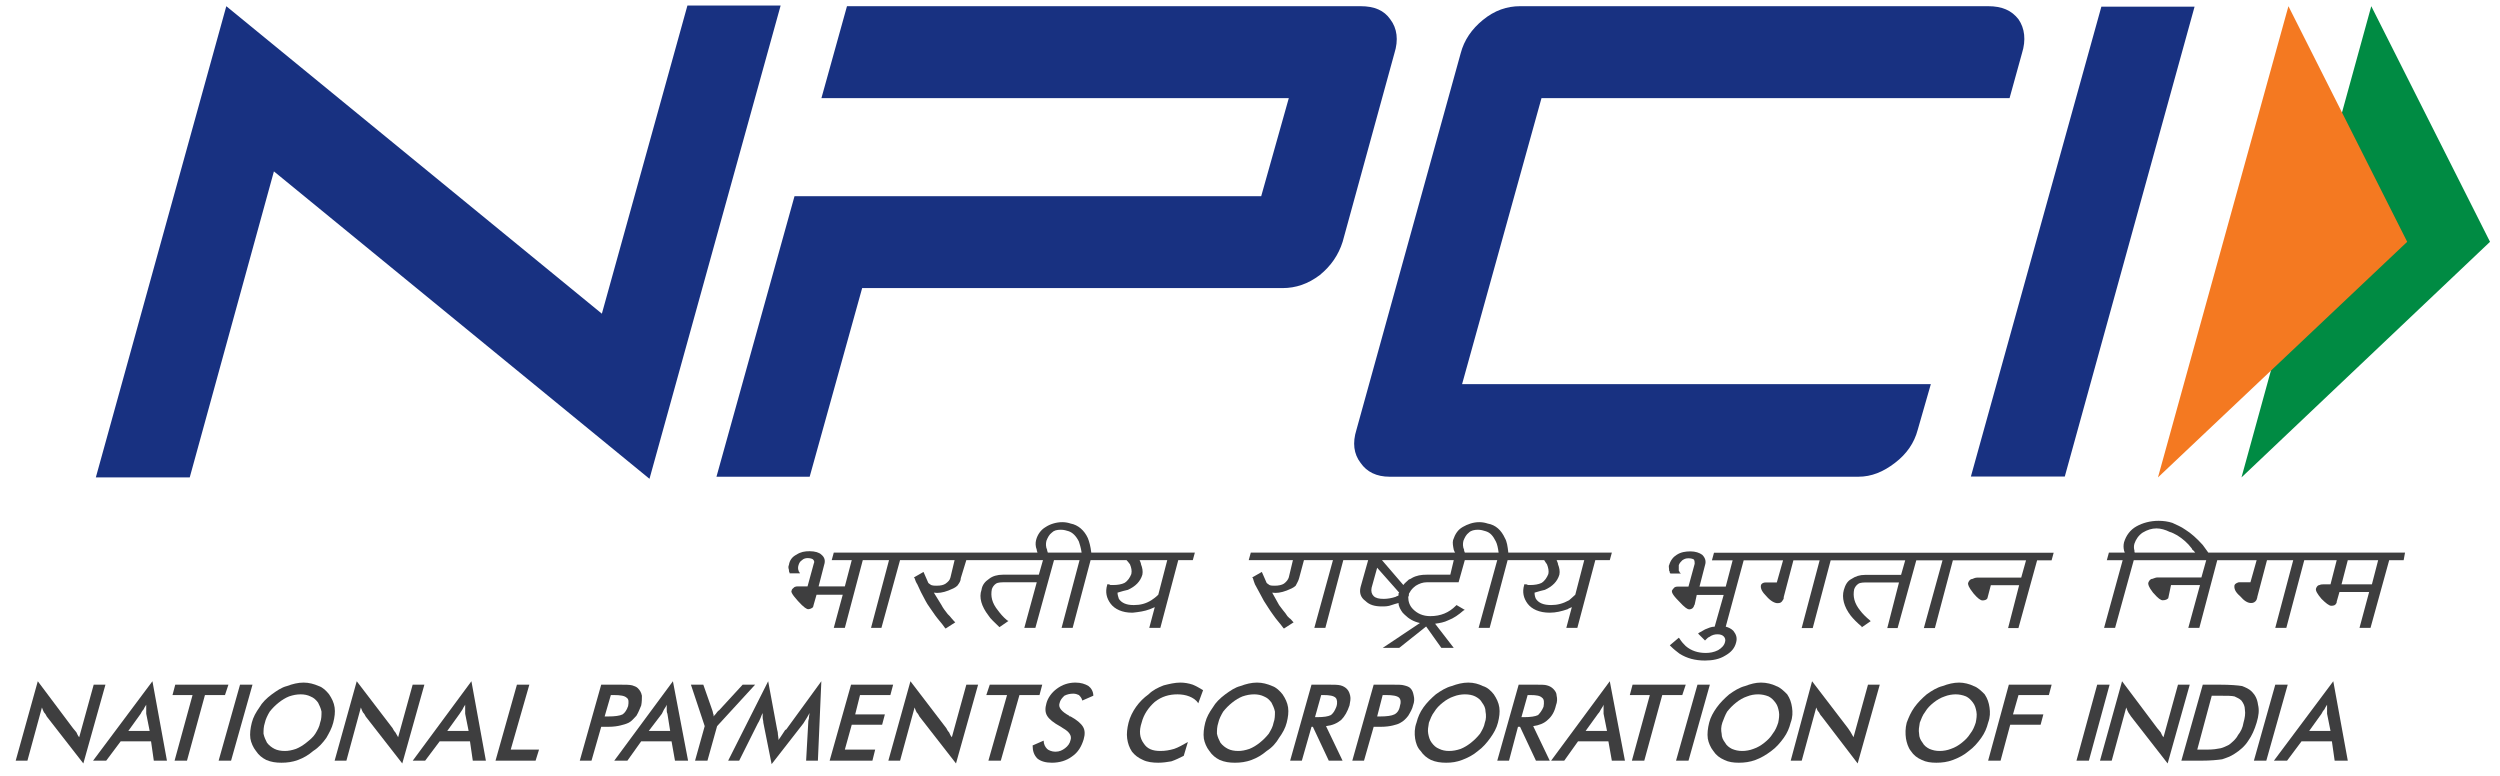 <svg width="145" height="45" viewBox="0 0 145 45" fill="none" xmlns="http://www.w3.org/2000/svg">
<path d="M111.229 24.924C111.029 25.686 110.59 26.328 109.907 26.848C109.228 27.37 108.545 27.65 107.786 27.65H80.597C79.838 27.65 79.275 27.37 78.915 26.848C78.516 26.328 78.436 25.686 78.675 24.924L84.721 3.086C84.921 2.324 85.363 1.684 86.003 1.162C86.683 0.602 87.405 0.359 88.165 0.359H115.313C116.115 0.359 116.675 0.602 117.075 1.122C117.435 1.644 117.515 2.324 117.275 3.086L116.555 5.69H89.407L84.801 22.279H111.989L111.229 24.924Z" fill="#183181"/>
<path d="M119.758 27.637H114.312L121.879 0.387H127.285L119.758 27.637Z" fill="#183181"/>
<path d="M45.277 0.32H39.871L34.908 18.194L13.126 0.36L5.558 27.691H11.004L15.887 9.94L37.67 27.771L45.277 0.32Z" fill="#183181"/>
<path d="M80.637 1.122C80.277 0.602 79.715 0.359 78.915 0.359H49.125L47.643 5.69H74.751L73.149 11.381H46.081L41.555 27.65H46.961L50.005 16.709H74.391C75.151 16.709 75.871 16.469 76.553 15.949C77.193 15.427 77.633 14.787 77.873 14.025L80.877 3.086C81.117 2.324 81.037 1.644 80.637 1.122Z" fill="#183181"/>
<path d="M137.534 0.359L144.421 14.025L130.006 27.69L137.534 0.359Z" fill="#008B43"/>
<path d="M132.729 0.359L139.617 14.025L125.162 27.69L132.729 0.359Z" fill="#F47921"/>
<path d="M124.277 30.889C124.557 30.727 124.797 30.647 125.08 30.647C125.32 30.647 125.599 30.727 125.839 30.849C125.999 30.889 126.119 30.969 126.279 31.049C126.599 31.249 126.881 31.489 127.121 31.809L127.161 31.889C127.241 31.931 127.281 32.011 127.321 32.051H123.838C123.798 32.051 123.798 32.011 123.798 31.971V31.931C123.758 31.809 123.758 31.649 123.798 31.529C123.878 31.289 124.037 31.049 124.277 30.889ZM137.933 32.491L137.57 33.893H135.808L136.171 32.491H137.933ZM128.081 32.051C128.001 31.931 127.881 31.769 127.761 31.609C127.401 31.209 127.081 30.929 126.759 30.727C126.479 30.527 126.239 30.447 125.999 30.327C125.759 30.247 125.479 30.207 125.2 30.207C124.717 30.207 124.277 30.327 123.918 30.527C123.558 30.727 123.318 31.049 123.195 31.449C123.155 31.609 123.155 31.769 123.195 31.931C123.195 31.971 123.235 32.011 123.235 32.051H122.316L122.196 32.491H123.115L122.036 36.417H122.675L123.758 32.491H127.961L127.681 33.493H125.12C125.037 33.493 124.957 33.533 124.837 33.573C124.717 33.573 124.637 33.693 124.597 33.813C124.597 33.893 124.597 34.013 124.877 34.376L124.917 34.416C125.16 34.696 125.32 34.816 125.439 34.816C125.639 34.816 125.719 34.736 125.759 34.696L125.919 33.933H127.601L126.921 36.417H127.561L128.601 32.491H130.885L130.525 33.773H129.963C129.923 33.773 129.883 33.773 129.843 33.773C129.723 33.813 129.643 33.853 129.603 33.933C129.563 34.133 129.643 34.336 129.923 34.575C130.163 34.855 130.363 34.975 130.565 34.975C130.685 34.975 130.805 34.935 130.885 34.776C130.885 34.736 130.925 34.696 130.925 34.615L131.485 32.491H133.007L131.965 36.417H132.607L133.647 32.491H135.529L135.169 33.893H134.729C134.689 33.893 134.609 33.893 134.529 33.933C134.449 33.933 134.369 34.013 134.329 34.133C134.289 34.253 134.409 34.456 134.649 34.736C134.889 34.975 135.089 35.135 135.209 35.135C135.369 35.135 135.449 35.095 135.489 35.015C135.529 34.975 135.529 34.935 135.529 34.895L135.688 34.336H137.41L136.851 36.417H137.49L138.573 32.491H139.412L139.492 32.051H128.081Z" fill="#3E3E3F"/>
<path d="M99.291 32.5H100.493L100.093 34.022H98.571L98.891 32.78C98.971 32.54 98.891 32.34 98.731 32.18C98.571 32.06 98.331 31.98 98.051 31.98C97.769 31.98 97.489 32.02 97.249 32.18C97.049 32.3 96.889 32.5 96.809 32.78C96.769 32.82 96.809 32.94 96.809 33.06V33.103C96.849 33.143 96.849 33.183 96.849 33.222L96.889 33.263H97.489L97.409 33.183C97.409 33.143 97.409 33.143 97.369 33.103C97.369 32.98 97.369 32.9 97.369 32.78C97.409 32.66 97.489 32.58 97.569 32.5C97.689 32.42 97.769 32.38 97.931 32.38C98.091 32.38 98.211 32.42 98.251 32.46C98.291 32.54 98.291 32.62 98.291 32.7L97.931 34.022H97.329C97.289 34.022 97.209 34.022 97.129 34.062C97.049 34.142 97.009 34.182 96.969 34.262C96.969 34.345 96.969 34.465 97.369 34.864C97.729 35.264 97.891 35.344 97.971 35.344C98.051 35.344 98.171 35.304 98.211 35.224C98.251 35.184 98.251 35.104 98.291 35.064L98.411 34.505H99.973L99.451 36.346C99.251 36.346 99.091 36.426 98.891 36.506C98.811 36.546 98.691 36.629 98.531 36.709L98.491 36.749L98.891 37.149L98.931 37.109C99.011 37.029 99.091 36.949 99.131 36.949C99.291 36.829 99.451 36.789 99.611 36.789C99.773 36.789 99.893 36.829 99.973 36.909C100.053 36.989 100.093 37.109 100.053 37.229C100.013 37.429 99.853 37.589 99.651 37.709C99.411 37.831 99.171 37.871 98.931 37.871C98.491 37.871 98.091 37.748 97.769 37.469C97.649 37.349 97.529 37.229 97.409 37.029L97.369 36.989L96.849 37.429L96.889 37.469C97.089 37.669 97.249 37.791 97.409 37.911C97.849 38.191 98.331 38.311 98.891 38.311C99.331 38.311 99.733 38.231 100.053 38.031C100.413 37.831 100.613 37.589 100.693 37.269C100.773 36.989 100.693 36.789 100.533 36.586C100.413 36.466 100.253 36.386 100.093 36.346L101.133 32.5H103.417L103.055 33.782H102.495H102.455C102.415 33.782 102.415 33.782 102.415 33.782C102.295 33.782 102.175 33.822 102.135 33.942C102.095 34.142 102.215 34.345 102.455 34.585C102.695 34.864 102.935 34.984 103.095 34.984C103.255 34.984 103.337 34.944 103.417 34.785C103.457 34.745 103.457 34.705 103.457 34.625L104.017 32.5H105.539L104.497 36.426H105.139L106.179 32.5H110.502L110.262 33.343H108.18C107.861 33.343 107.621 33.422 107.381 33.582C107.141 33.702 107.021 33.942 106.941 34.222C106.818 34.665 106.941 35.184 107.341 35.707C107.501 35.907 107.701 36.107 107.98 36.346V36.386L108.5 36.027L108.46 35.987C108.22 35.787 108.02 35.587 107.9 35.424C107.541 34.984 107.461 34.585 107.541 34.182C107.581 34.062 107.661 33.942 107.781 33.862C107.9 33.782 108.1 33.782 108.34 33.782H110.142L109.462 36.426H110.062L111.144 32.5H112.666L111.584 36.426H112.224L113.266 32.5H117.51L117.23 33.502H114.668C114.588 33.502 114.468 33.542 114.388 33.582C114.268 33.582 114.188 33.702 114.146 33.822C114.146 33.902 114.146 34.022 114.468 34.425C114.708 34.705 114.868 34.825 114.988 34.825C115.108 34.825 115.228 34.785 115.268 34.705L115.468 33.942H117.11L116.47 36.426H117.07L118.152 32.5H118.992L119.112 32.06H99.411L99.291 32.5Z" fill="#3E3E3F"/>
<path d="M84.318 32.489L84.118 33.332H82.756C82.436 33.332 82.157 33.372 81.877 33.532C81.837 33.572 81.797 33.572 81.717 33.611C81.597 33.731 81.474 33.812 81.394 33.931L80.155 32.489H84.318ZM81.154 34.374L81.115 34.414C81.115 34.454 81.115 34.494 81.115 34.534C81.075 34.574 80.995 34.574 80.954 34.614C80.715 34.694 80.475 34.734 80.275 34.734H80.235C79.995 34.734 79.795 34.694 79.672 34.574C79.552 34.454 79.513 34.294 79.552 34.091L79.875 32.929L81.154 34.374ZM85.198 30.887C85.32 30.767 85.52 30.725 85.72 30.725C85.88 30.725 86.04 30.767 86.16 30.808C86.44 30.887 86.6 31.087 86.76 31.407C86.84 31.567 86.88 31.767 86.92 32.05H84.958C84.958 32.01 84.918 31.97 84.918 31.93V31.887C84.838 31.727 84.838 31.527 84.878 31.367C84.958 31.167 85.038 31.007 85.198 30.887ZM90.364 32.729C90.364 32.649 90.324 32.609 90.284 32.489H91.886L91.366 34.494C91.206 34.654 91.086 34.734 91.006 34.814C90.644 35.014 90.324 35.093 89.964 35.093C89.524 35.093 89.244 34.974 89.084 34.734C89.044 34.654 89.004 34.534 89.004 34.374C89.244 34.294 89.444 34.251 89.604 34.211C90.044 34.011 90.324 33.731 90.444 33.332C90.484 33.132 90.444 32.929 90.364 32.729ZM87.282 31.207C87.082 30.767 86.76 30.445 86.28 30.365C86.16 30.325 86 30.285 85.8 30.285C85.441 30.285 85.118 30.405 84.838 30.565C84.558 30.725 84.398 30.967 84.278 31.327C84.238 31.487 84.278 31.687 84.318 31.887C84.358 31.97 84.358 32.01 84.398 32.05H72.547L72.425 32.489H74.989L74.749 33.492C74.709 33.611 74.629 33.731 74.469 33.851C74.347 33.931 74.147 33.971 73.947 33.971C73.827 33.971 73.707 33.971 73.627 33.931C73.507 33.851 73.467 33.812 73.467 33.812L73.187 33.172L72.627 33.492L72.667 33.532C72.707 33.651 72.747 33.811 72.787 33.891C72.947 34.171 73.107 34.494 73.307 34.854C73.467 35.093 73.627 35.373 73.867 35.696C74.027 35.936 74.227 36.136 74.429 36.416L74.469 36.456L75.029 36.096L74.989 36.056C74.909 35.976 74.869 35.896 74.789 35.856C74.749 35.816 74.709 35.776 74.669 35.736C74.589 35.616 74.509 35.496 74.429 35.413C74.347 35.293 74.267 35.214 74.187 35.093L73.787 34.374C74.027 34.414 74.307 34.374 74.629 34.251C74.829 34.171 75.029 34.091 75.149 33.971C75.229 33.811 75.309 33.691 75.349 33.532L75.629 32.489H77.311L76.231 36.416H76.871L77.911 32.489H79.353L78.913 34.051C78.833 34.374 78.913 34.654 79.193 34.854C79.433 35.093 79.752 35.173 80.155 35.173C80.315 35.173 80.515 35.173 80.715 35.093C80.835 35.053 80.954 35.014 81.115 34.974C81.115 35.173 81.234 35.373 81.354 35.536C81.394 35.576 81.434 35.616 81.474 35.656C81.717 35.896 81.997 36.056 82.356 36.136L80.195 37.578H81.154L82.716 36.336L83.599 37.578H84.318L83.236 36.176C83.519 36.136 83.759 36.096 83.999 35.976C84.318 35.856 84.598 35.656 84.878 35.413L84.958 35.373L84.478 35.093L84.438 35.133C84.038 35.536 83.559 35.736 82.956 35.736C82.516 35.736 82.197 35.576 81.957 35.333C81.757 35.133 81.677 34.894 81.677 34.614C81.717 34.574 81.717 34.534 81.717 34.454C81.717 34.414 81.757 34.374 81.757 34.374C81.837 34.211 81.957 34.091 82.117 33.971C82.317 33.851 82.516 33.772 82.756 33.772H84.598L84.958 32.489H86.84L85.76 36.416H86.4L87.442 32.489H89.564C89.644 32.609 89.684 32.689 89.724 32.729C89.804 32.929 89.844 33.132 89.804 33.292C89.724 33.492 89.604 33.691 89.404 33.812C89.244 33.891 89.004 33.931 88.762 33.931C88.722 33.931 88.682 33.931 88.642 33.931C88.602 33.931 88.562 33.891 88.522 33.891C88.522 33.891 88.482 33.891 88.442 33.891H88.402V33.931C88.282 34.334 88.362 34.694 88.602 35.014C88.844 35.333 89.284 35.536 89.884 35.536C90.244 35.536 90.564 35.456 90.926 35.333C90.966 35.293 91.086 35.254 91.166 35.214L90.846 36.416H91.486L92.528 32.489H93.368L93.488 32.05H87.482C87.442 31.687 87.402 31.407 87.282 31.207Z" fill="#3E3E3F"/>
<path d="M61.012 30.887C61.132 30.767 61.292 30.725 61.532 30.725C61.694 30.725 61.854 30.767 61.974 30.808C62.214 30.887 62.414 31.087 62.574 31.407C62.614 31.527 62.694 31.767 62.734 32.05H60.772C60.772 32.01 60.732 31.97 60.732 31.887C60.652 31.727 60.652 31.527 60.692 31.367C60.772 31.167 60.852 31.007 61.012 30.887ZM66.178 32.729C66.178 32.649 66.138 32.609 66.098 32.489H67.7L67.18 34.494C67.017 34.654 66.897 34.734 66.777 34.814C66.457 35.014 66.138 35.093 65.778 35.093H65.738C65.338 35.093 65.055 34.974 64.895 34.734C64.856 34.614 64.816 34.494 64.816 34.374C65.055 34.294 65.255 34.251 65.418 34.211C65.858 34.011 66.138 33.731 66.258 33.332C66.297 33.132 66.258 32.929 66.178 32.729ZM63.094 31.207C62.894 30.767 62.534 30.445 62.094 30.365C61.974 30.325 61.814 30.285 61.612 30.285C61.252 30.285 60.892 30.405 60.652 30.565C60.372 30.725 60.172 31.007 60.092 31.327C60.052 31.487 60.052 31.687 60.132 31.887C60.132 31.97 60.172 32.01 60.172 32.05H48.359L48.239 32.489H49.401L49.001 34.011H47.479L47.799 32.769C47.879 32.529 47.839 32.33 47.639 32.169C47.519 32.05 47.279 31.97 46.957 31.97C46.677 31.97 46.437 32.01 46.197 32.169C45.957 32.289 45.797 32.489 45.757 32.769C45.717 32.849 45.717 32.929 45.757 33.049C45.757 33.092 45.757 33.172 45.797 33.212V33.252H46.397L46.357 33.172C46.317 33.132 46.317 33.132 46.317 33.092C46.277 33.009 46.277 32.889 46.317 32.769C46.357 32.649 46.397 32.569 46.517 32.489C46.597 32.409 46.717 32.369 46.837 32.369C46.997 32.369 47.117 32.409 47.157 32.449C47.239 32.529 47.239 32.609 47.199 32.689L46.837 34.011H46.277C46.197 34.011 46.157 34.011 46.077 34.051C45.997 34.131 45.917 34.171 45.917 34.251C45.877 34.294 45.877 34.414 46.277 34.854C46.637 35.254 46.797 35.333 46.877 35.333C46.957 35.333 47.077 35.293 47.157 35.214C47.157 35.173 47.199 35.093 47.199 35.053L47.359 34.494H48.879L48.359 36.416H49.001L50.041 32.489H51.563L50.52 36.416H51.123L52.202 32.489H55.366L55.126 33.492C55.086 33.651 55.006 33.731 54.846 33.851C54.727 33.931 54.566 33.971 54.324 33.971C54.204 33.971 54.124 33.971 54.004 33.931C53.884 33.851 53.844 33.812 53.844 33.812L53.564 33.172L53.005 33.492L53.045 33.532C53.084 33.651 53.124 33.772 53.205 33.891C53.325 34.171 53.484 34.494 53.684 34.854C53.804 35.093 54.004 35.333 54.244 35.696C54.447 35.976 54.647 36.176 54.806 36.416L54.846 36.456L55.406 36.096L55.326 36.016C55.206 35.896 55.126 35.776 55.086 35.736L54.966 35.616C54.806 35.413 54.687 35.254 54.606 35.093L54.164 34.374C54.404 34.414 54.687 34.374 55.006 34.251C55.206 34.171 55.406 34.091 55.526 33.971C55.646 33.811 55.726 33.691 55.726 33.532L56.046 32.489H60.492L60.252 33.332H58.17C57.848 33.332 57.568 33.412 57.368 33.572C57.128 33.731 56.968 33.931 56.928 34.211C56.768 34.654 56.928 35.173 57.328 35.696C57.448 35.896 57.688 36.096 57.928 36.336L57.968 36.376L58.49 36.016L58.41 35.976C58.17 35.776 58.008 35.576 57.888 35.413C57.528 34.974 57.448 34.574 57.528 34.171C57.568 34.051 57.648 33.931 57.768 33.851C57.888 33.772 58.09 33.772 58.33 33.772H60.132L59.41 36.416H60.052L61.132 32.489H62.614L61.572 36.416H62.214L63.254 32.489H65.338C65.458 32.609 65.498 32.689 65.538 32.729C65.618 32.929 65.658 33.092 65.618 33.292C65.538 33.492 65.418 33.691 65.215 33.812C65.055 33.891 64.816 33.931 64.576 33.931C64.536 33.931 64.496 33.931 64.416 33.931C64.416 33.931 64.376 33.931 64.336 33.891C64.336 33.891 64.296 33.891 64.256 33.891H64.216V33.931C64.096 34.334 64.176 34.694 64.416 35.014C64.656 35.333 65.095 35.536 65.658 35.536H65.698C66.058 35.496 66.377 35.456 66.697 35.333C66.777 35.293 66.897 35.254 66.977 35.214L66.657 36.416H67.3L68.339 32.489H69.182L69.302 32.05H63.294C63.254 31.687 63.174 31.407 63.094 31.207Z" fill="#3E3E3F"/>
<path d="M0.91 44.12L2.192 39.512L4.234 42.236C4.314 42.316 4.354 42.396 4.434 42.478C4.474 42.558 4.514 42.678 4.594 42.758L5.434 39.712H6.116L4.834 44.28L2.712 41.556C2.672 41.476 2.632 41.396 2.552 41.316C2.512 41.234 2.472 41.154 2.432 41.034L1.59 44.12H0.91Z" fill="#3E3E3F"/>
<path d="M7.441 42.396H8.681L8.481 41.396C8.481 41.316 8.481 41.234 8.481 41.154C8.481 41.074 8.481 40.994 8.481 40.874C8.401 40.994 8.361 41.074 8.321 41.154C8.241 41.234 8.201 41.316 8.161 41.396L7.441 42.396ZM8.921 44.12L8.761 42.998H6.999L6.159 44.12H5.397L8.841 39.512L9.683 44.12H8.921Z" fill="#3E3E3F"/>
<path d="M11.887 40.313L10.845 44.119H10.125L11.168 40.313H10.005L10.165 39.711H13.249L13.049 40.313H11.887Z" fill="#3E3E3F"/>
<path d="M12.68 44.119L13.922 39.711H14.645L13.402 44.119H12.68Z" fill="#3E3E3F"/>
<path d="M18.568 41.914C18.648 41.714 18.648 41.474 18.648 41.274C18.608 41.072 18.528 40.912 18.448 40.752C18.328 40.592 18.206 40.472 18.006 40.392C17.846 40.312 17.646 40.272 17.446 40.272C17.206 40.272 17.006 40.312 16.766 40.392C16.566 40.472 16.364 40.592 16.164 40.752C15.964 40.912 15.804 41.072 15.644 41.274C15.524 41.474 15.404 41.714 15.364 41.914C15.284 42.154 15.284 42.354 15.284 42.556C15.324 42.756 15.404 42.916 15.484 43.076C15.604 43.236 15.764 43.356 15.924 43.436C16.084 43.516 16.284 43.556 16.526 43.556C16.726 43.556 16.926 43.516 17.166 43.436C17.366 43.356 17.566 43.236 17.766 43.076C17.966 42.916 18.166 42.756 18.288 42.556C18.408 42.354 18.528 42.154 18.568 41.914ZM19.328 41.914C19.248 42.234 19.088 42.516 18.928 42.796C18.728 43.076 18.488 43.356 18.166 43.556C17.886 43.798 17.606 43.958 17.286 44.078C16.966 44.198 16.646 44.238 16.324 44.238C16.004 44.238 15.724 44.198 15.444 44.078C15.204 43.958 15.004 43.798 14.845 43.556C14.685 43.356 14.562 43.076 14.522 42.836C14.482 42.556 14.522 42.234 14.605 41.914C14.685 41.594 14.845 41.314 15.044 41.032C15.204 40.752 15.444 40.512 15.764 40.272C16.044 40.07 16.324 39.87 16.646 39.79C16.966 39.67 17.286 39.59 17.606 39.59C17.926 39.59 18.206 39.67 18.488 39.79C18.728 39.87 18.928 40.07 19.088 40.272C19.248 40.512 19.368 40.752 19.408 41.032C19.448 41.314 19.408 41.594 19.328 41.914Z" fill="#3E3E3F"/>
<path d="M19.408 44.12L20.691 39.512L22.772 42.236C22.812 42.316 22.852 42.396 22.932 42.478C22.972 42.558 23.052 42.678 23.092 42.758L23.934 39.712H24.614L23.332 44.28L21.21 41.556C21.17 41.476 21.13 41.396 21.05 41.316C21.01 41.234 20.97 41.154 20.93 41.034L20.091 44.12H19.408Z" fill="#3E3E3F"/>
<path d="M25.94 42.396H27.18L26.98 41.396C26.98 41.316 26.98 41.234 26.98 41.154C26.98 41.074 26.98 40.994 26.98 40.874C26.9 40.994 26.86 41.074 26.82 41.154C26.78 41.234 26.7 41.316 26.66 41.396L25.94 42.396ZM27.422 44.12L27.259 42.998H25.5L24.658 44.12H23.938L27.342 39.512L28.182 44.12H27.422Z" fill="#3E3E3F"/>
<path d="M28.74 44.119L29.982 39.711H30.702L29.622 43.477H31.264L31.064 44.119H28.74Z" fill="#3E3E3F"/>
<path d="M35.069 41.555H35.269C35.669 41.555 35.949 41.515 36.109 41.435C36.229 41.355 36.352 41.193 36.431 40.953C36.471 40.713 36.471 40.553 36.352 40.473C36.229 40.353 35.989 40.313 35.589 40.313H35.429L35.069 41.555ZM34.87 42.155L34.307 44.119H33.627L34.87 39.711H35.949C36.269 39.711 36.511 39.711 36.671 39.751C36.791 39.791 36.911 39.831 36.991 39.911C37.111 40.031 37.191 40.153 37.231 40.353C37.231 40.513 37.231 40.713 37.191 40.913C37.111 41.113 37.031 41.315 36.911 41.515C36.751 41.675 36.631 41.835 36.471 41.915C36.309 41.995 36.149 42.035 35.989 42.075C35.829 42.115 35.589 42.155 35.269 42.155H35.149H34.87Z" fill="#3E3E3F"/>
<path d="M37.627 42.396H38.87L38.71 41.396C38.67 41.316 38.67 41.234 38.67 41.154C38.67 41.074 38.67 40.994 38.67 40.874C38.63 40.994 38.55 41.074 38.51 41.154C38.47 41.234 38.43 41.316 38.39 41.396L37.627 42.396ZM39.149 44.12L38.95 42.998H37.188L36.388 44.12H35.626L39.029 39.512L39.909 44.12H39.149Z" fill="#3E3E3F"/>
<path d="M40.313 44.119L40.873 42.115L40.073 39.711H40.792L41.312 41.193C41.312 41.233 41.352 41.275 41.352 41.355C41.392 41.435 41.392 41.475 41.392 41.555C41.432 41.475 41.512 41.435 41.552 41.355C41.592 41.315 41.632 41.233 41.712 41.193L43.074 39.711H43.797L41.592 42.115L41.032 44.119H40.313Z" fill="#3E3E3F"/>
<path d="M46.876 41.956C46.876 41.916 46.876 41.796 46.916 41.676C46.916 41.516 46.955 41.436 46.955 41.356C46.916 41.436 46.836 41.556 46.795 41.636C46.715 41.756 46.675 41.836 46.596 41.956L44.754 44.32L44.274 41.916C44.274 41.796 44.234 41.716 44.234 41.596C44.234 41.516 44.234 41.436 44.234 41.356C44.194 41.436 44.154 41.516 44.114 41.636C44.074 41.716 44.034 41.836 43.954 41.956L42.872 44.12H42.232L44.554 39.512L45.074 42.316C45.074 42.356 45.114 42.438 45.114 42.518C45.114 42.638 45.154 42.758 45.154 42.918C45.233 42.798 45.353 42.638 45.476 42.438C45.516 42.356 45.556 42.316 45.596 42.316L47.638 39.512L47.438 44.12H46.755L46.876 41.956Z" fill="#3E3E3F"/>
<path d="M48.119 44.119L49.361 39.711H51.802L51.642 40.313H49.881L49.601 41.435H51.323L51.163 42.035H49.401L49.001 43.477H50.76L50.6 44.119H48.119Z" fill="#3E3E3F"/>
<path d="M51.524 44.12L52.806 39.512L54.888 42.236C54.928 42.316 54.968 42.396 55.048 42.478C55.088 42.558 55.128 42.678 55.208 42.758L56.047 39.712H56.73L55.448 44.28L53.326 41.556C53.286 41.476 53.246 41.396 53.166 41.316C53.126 41.234 53.086 41.154 53.046 41.034L52.204 44.12H51.524Z" fill="#3E3E3F"/>
<path d="M59.128 40.313L58.046 44.119H57.327L58.409 40.313H57.206L57.407 39.711H60.45L60.291 40.313H59.128Z" fill="#3E3E3F"/>
<path d="M59.892 43.236L60.532 42.956C60.532 43.156 60.612 43.316 60.732 43.436C60.812 43.516 61.012 43.599 61.212 43.599C61.452 43.599 61.612 43.516 61.774 43.396C61.934 43.276 62.054 43.116 62.094 42.916C62.174 42.676 62.014 42.436 61.652 42.234C61.612 42.194 61.572 42.194 61.532 42.154C61.092 41.914 60.852 41.714 60.732 41.514C60.612 41.314 60.612 41.072 60.692 40.792C60.772 40.472 61.012 40.152 61.292 39.95C61.612 39.71 61.974 39.59 62.374 39.59C62.694 39.59 62.934 39.67 63.134 39.79C63.294 39.91 63.413 40.112 63.413 40.352L62.774 40.632C62.734 40.472 62.654 40.392 62.574 40.312C62.494 40.272 62.374 40.232 62.254 40.232C62.054 40.232 61.894 40.272 61.734 40.352C61.612 40.472 61.492 40.592 61.452 40.792C61.372 41.032 61.572 41.274 62.014 41.514C62.014 41.554 62.054 41.554 62.094 41.554C62.454 41.754 62.694 41.954 62.814 42.154C62.934 42.354 62.934 42.596 62.854 42.876C62.734 43.276 62.534 43.639 62.174 43.878C61.854 44.118 61.452 44.238 61.012 44.238C60.652 44.238 60.372 44.158 60.172 43.998C59.972 43.798 59.892 43.556 59.892 43.236Z" fill="#3E3E3F"/>
<path d="M69.499 40.792C69.379 40.592 69.179 40.472 68.979 40.392C68.777 40.312 68.537 40.272 68.297 40.272C67.817 40.272 67.377 40.392 66.975 40.712C66.615 41.032 66.335 41.434 66.215 41.914C66.055 42.394 66.095 42.796 66.335 43.116C66.535 43.436 66.855 43.556 67.297 43.556C67.577 43.556 67.817 43.516 68.097 43.436C68.337 43.356 68.617 43.196 68.897 43.036L68.657 43.838C68.417 43.958 68.177 44.078 67.937 44.158C67.697 44.198 67.457 44.238 67.178 44.238C66.855 44.238 66.535 44.198 66.295 44.078C66.016 43.958 65.816 43.798 65.656 43.599C65.496 43.356 65.416 43.116 65.376 42.836C65.336 42.556 65.376 42.234 65.456 41.914C65.536 41.594 65.696 41.274 65.895 40.992C66.095 40.712 66.335 40.472 66.615 40.272C66.855 40.03 67.178 39.87 67.497 39.75C67.817 39.67 68.137 39.59 68.457 39.59C68.697 39.59 68.939 39.63 69.179 39.71C69.379 39.79 69.579 39.91 69.779 40.03L69.499 40.792Z" fill="#3E3E3F"/>
<path d="M73.867 41.914C73.947 41.714 73.947 41.474 73.947 41.274C73.906 41.072 73.827 40.912 73.747 40.752C73.627 40.592 73.507 40.472 73.307 40.392C73.147 40.312 72.947 40.272 72.747 40.272C72.504 40.272 72.305 40.312 72.065 40.392C71.865 40.472 71.665 40.592 71.465 40.752C71.265 40.912 71.105 41.072 70.945 41.274C70.825 41.474 70.703 41.714 70.663 41.914C70.583 42.154 70.583 42.354 70.583 42.556C70.623 42.756 70.703 42.916 70.785 43.076C70.905 43.236 71.065 43.356 71.225 43.436C71.385 43.516 71.585 43.556 71.825 43.556C72.025 43.556 72.225 43.516 72.465 43.436C72.667 43.356 72.867 43.236 73.067 43.076C73.267 42.916 73.427 42.756 73.587 42.556C73.707 42.354 73.827 42.154 73.867 41.914ZM74.629 41.914C74.549 42.234 74.389 42.516 74.186 42.796C74.026 43.076 73.787 43.356 73.467 43.556C73.187 43.798 72.907 43.958 72.587 44.078C72.265 44.198 71.945 44.238 71.625 44.238C71.305 44.238 71.025 44.198 70.745 44.078C70.503 43.958 70.303 43.798 70.143 43.556C69.983 43.356 69.863 43.076 69.823 42.836C69.783 42.556 69.823 42.234 69.903 41.914C69.983 41.594 70.143 41.314 70.343 41.032C70.503 40.752 70.745 40.512 71.065 40.272C71.345 40.07 71.625 39.87 71.945 39.79C72.265 39.67 72.587 39.59 72.907 39.59C73.227 39.59 73.507 39.67 73.787 39.79C74.026 39.87 74.226 40.07 74.389 40.272C74.549 40.512 74.669 40.752 74.709 41.032C74.749 41.314 74.709 41.594 74.629 41.914Z" fill="#3E3E3F"/>
<path d="M76.27 41.595H76.39C76.79 41.595 77.029 41.555 77.189 41.475C77.349 41.355 77.429 41.193 77.509 40.993C77.589 40.753 77.549 40.553 77.469 40.473C77.349 40.353 77.109 40.313 76.749 40.313H76.629L76.27 41.595ZM76.067 42.155L75.507 44.119H74.828L76.067 39.711H77.069C77.349 39.711 77.589 39.711 77.749 39.751C77.909 39.791 78.031 39.871 78.112 39.951C78.231 40.071 78.272 40.193 78.311 40.353C78.351 40.513 78.311 40.713 78.272 40.913C78.151 41.275 77.992 41.555 77.789 41.755C77.549 41.955 77.269 42.075 76.909 42.115L77.869 44.119H77.069L76.147 42.155H76.067Z" fill="#3E3E3F"/>
<path d="M79.875 41.555H80.035C80.435 41.555 80.715 41.515 80.875 41.435C81.035 41.355 81.155 41.193 81.195 40.953C81.275 40.713 81.235 40.553 81.155 40.473C81.035 40.353 80.755 40.313 80.395 40.313H80.195L79.875 41.555ZM79.673 42.155L79.113 44.119H78.433L79.673 39.711H80.755C81.075 39.711 81.315 39.711 81.435 39.751C81.597 39.791 81.717 39.831 81.797 39.911C81.917 40.031 81.957 40.153 81.997 40.353C82.037 40.513 82.037 40.713 81.957 40.913C81.917 41.113 81.797 41.315 81.677 41.515C81.555 41.675 81.395 41.835 81.235 41.915C81.115 41.995 80.955 42.035 80.795 42.075C80.635 42.115 80.395 42.155 80.075 42.155H79.915H79.673Z" fill="#3E3E3F"/>
<path d="M86.121 41.914C86.201 41.714 86.201 41.474 86.161 41.274C86.161 41.072 86.081 40.912 85.961 40.752C85.881 40.592 85.721 40.472 85.561 40.392C85.401 40.312 85.199 40.272 84.959 40.272C84.759 40.272 84.519 40.312 84.319 40.392C84.079 40.472 83.879 40.592 83.679 40.752C83.479 40.912 83.317 41.072 83.197 41.274C83.037 41.474 82.957 41.714 82.877 41.914C82.837 42.154 82.797 42.354 82.837 42.556C82.877 42.756 82.917 42.916 83.037 43.076C83.157 43.236 83.277 43.356 83.479 43.436C83.639 43.516 83.839 43.556 84.039 43.556C84.279 43.556 84.479 43.516 84.719 43.436C84.919 43.356 85.119 43.236 85.321 43.076C85.521 42.916 85.681 42.756 85.841 42.556C85.961 42.354 86.081 42.154 86.121 41.914ZM86.881 41.914C86.801 42.234 86.641 42.516 86.441 42.796C86.241 43.076 86.001 43.356 85.721 43.556C85.441 43.798 85.119 43.958 84.799 44.078C84.479 44.198 84.199 44.238 83.879 44.238C83.559 44.238 83.277 44.198 82.997 44.078C82.757 43.958 82.557 43.798 82.397 43.556C82.197 43.356 82.117 43.076 82.077 42.836C82.037 42.556 82.037 42.234 82.157 41.914C82.237 41.594 82.357 41.314 82.557 41.032C82.757 40.752 82.997 40.512 83.277 40.272C83.559 40.07 83.879 39.87 84.199 39.79C84.519 39.67 84.839 39.59 85.159 39.59C85.481 39.59 85.761 39.67 86.001 39.79C86.281 39.87 86.481 40.07 86.641 40.272C86.801 40.512 86.921 40.752 86.961 41.032C87.001 41.314 86.961 41.594 86.881 41.914Z" fill="#3E3E3F"/>
<path d="M88.243 41.595H88.403C88.763 41.595 89.045 41.555 89.205 41.475C89.325 41.355 89.445 41.193 89.525 40.993C89.565 40.753 89.565 40.553 89.445 40.473C89.325 40.353 89.125 40.313 88.763 40.313H88.603L88.243 41.595ZM88.043 42.155L87.523 44.119H86.841L88.083 39.711H89.085C89.365 39.711 89.605 39.711 89.725 39.751C89.885 39.791 90.005 39.871 90.085 39.951C90.205 40.071 90.285 40.193 90.285 40.353C90.325 40.513 90.325 40.713 90.245 40.913C90.165 41.275 90.005 41.555 89.765 41.755C89.565 41.955 89.245 42.075 88.925 42.115L89.885 44.119H89.085L88.163 42.155H88.043Z" fill="#3E3E3F"/>
<path d="M91.965 42.396H93.207L93.007 41.396C93.007 41.316 93.007 41.234 93.007 41.154C93.007 41.074 93.007 40.994 93.007 40.874C92.967 40.994 92.887 41.074 92.847 41.154C92.807 41.234 92.767 41.316 92.687 41.396L91.965 42.396ZM93.487 44.12L93.287 42.998H91.525L90.725 44.12H89.963L93.367 39.512L94.247 44.12H93.487Z" fill="#3E3E3F"/>
<path d="M96.411 40.313L95.368 44.119H94.649L95.691 40.313H94.529L94.689 39.711H97.773L97.573 40.313H96.411Z" fill="#3E3E3F"/>
<path d="M97.21 44.119L98.453 39.711H99.172L97.933 44.119H97.21Z" fill="#3E3E3F"/>
<path d="M103.136 41.914C103.176 41.714 103.216 41.474 103.176 41.274C103.136 41.072 103.096 40.912 102.976 40.752C102.856 40.592 102.736 40.472 102.576 40.392C102.376 40.312 102.176 40.272 101.976 40.272C101.737 40.272 101.537 40.312 101.334 40.392C101.094 40.472 100.894 40.592 100.694 40.752C100.494 40.912 100.334 41.072 100.175 41.274C100.055 41.474 99.975 41.714 99.895 41.914C99.815 42.154 99.815 42.354 99.855 42.556C99.855 42.756 99.935 42.916 100.055 43.076C100.135 43.236 100.295 43.356 100.454 43.436C100.654 43.516 100.814 43.556 101.054 43.556C101.254 43.556 101.494 43.516 101.697 43.436C101.936 43.356 102.136 43.236 102.336 43.076C102.536 42.916 102.696 42.756 102.816 42.556C102.976 42.354 103.056 42.154 103.136 41.914ZM103.858 41.914C103.778 42.234 103.658 42.516 103.458 42.796C103.256 43.076 103.016 43.356 102.736 43.556C102.416 43.798 102.136 43.958 101.816 44.078C101.494 44.198 101.174 44.238 100.854 44.238C100.534 44.238 100.255 44.198 100.015 44.078C99.735 43.958 99.532 43.798 99.372 43.556C99.212 43.356 99.092 43.076 99.052 42.836C99.012 42.556 99.052 42.234 99.132 41.914C99.212 41.594 99.372 41.314 99.572 41.032C99.775 40.752 100.015 40.512 100.295 40.272C100.574 40.07 100.894 39.87 101.214 39.79C101.537 39.67 101.816 39.59 102.136 39.59C102.456 39.59 102.776 39.67 103.016 39.79C103.256 39.87 103.458 40.07 103.658 40.272C103.818 40.512 103.898 40.752 103.938 41.032C103.978 41.314 103.978 41.594 103.858 41.914Z" fill="#3E3E3F"/>
<path d="M103.86 44.12L105.1 39.512L107.184 42.236C107.224 42.316 107.304 42.396 107.344 42.478C107.384 42.558 107.464 42.678 107.504 42.758L108.343 39.712H109.026L107.744 44.28L105.662 41.556C105.582 41.476 105.542 41.396 105.502 41.316C105.422 41.234 105.382 41.154 105.342 41.034L104.5 44.12H103.86Z" fill="#3E3E3F"/>
<path d="M114.592 41.914C114.632 41.714 114.672 41.474 114.632 41.274C114.592 41.072 114.552 40.912 114.432 40.752C114.312 40.592 114.192 40.472 114.03 40.392C113.83 40.312 113.63 40.272 113.43 40.272C113.23 40.272 112.99 40.312 112.79 40.392C112.551 40.472 112.348 40.592 112.148 40.752C111.948 40.912 111.788 41.072 111.668 41.274C111.508 41.474 111.428 41.714 111.348 41.914C111.308 42.154 111.268 42.354 111.308 42.556C111.308 42.756 111.388 42.916 111.508 43.076C111.588 43.236 111.748 43.356 111.908 43.436C112.108 43.516 112.268 43.556 112.511 43.556C112.71 43.556 112.95 43.516 113.15 43.436C113.39 43.356 113.59 43.236 113.79 43.076C113.99 42.916 114.15 42.756 114.272 42.556C114.432 42.354 114.512 42.154 114.592 41.914ZM115.312 41.914C115.232 42.234 115.112 42.516 114.912 42.796C114.712 43.076 114.472 43.356 114.192 43.556C113.91 43.798 113.59 43.958 113.27 44.078C112.95 44.198 112.631 44.238 112.308 44.238C111.988 44.238 111.708 44.198 111.468 44.078C111.189 43.958 110.989 43.798 110.829 43.556C110.669 43.356 110.589 43.076 110.546 42.836C110.506 42.556 110.506 42.234 110.589 41.914C110.709 41.594 110.829 41.314 111.029 41.032C111.228 40.752 111.468 40.512 111.748 40.272C112.028 40.07 112.348 39.87 112.671 39.79C112.99 39.67 113.31 39.59 113.63 39.59C113.91 39.59 114.232 39.67 114.472 39.79C114.712 39.87 114.912 40.07 115.112 40.272C115.272 40.512 115.352 40.752 115.392 41.032C115.432 41.314 115.432 41.594 115.312 41.914Z" fill="#3E3E3F"/>
<path d="M115.311 44.119L116.513 39.711H118.995L118.835 40.313H117.073L116.753 41.435H118.515L118.355 42.035H116.593L116.033 44.119H115.311Z" fill="#3E3E3F"/>
<path d="M120.435 44.119L121.637 39.711H122.357L121.155 44.119H120.435Z" fill="#3E3E3F"/>
<path d="M121.799 44.12L123.079 39.512L125.123 42.236C125.203 42.316 125.243 42.396 125.323 42.478C125.363 42.558 125.403 42.678 125.483 42.758L126.323 39.712H127.005L125.723 44.28L123.601 41.556C123.561 41.476 123.481 41.396 123.441 41.316C123.401 41.234 123.361 41.154 123.321 41.034L122.479 44.12H121.799Z" fill="#3E3E3F"/>
<path d="M127.441 43.477H128.041C128.361 43.477 128.601 43.437 128.803 43.397C128.963 43.357 129.123 43.277 129.283 43.197C129.483 43.037 129.683 42.877 129.803 42.637C129.963 42.438 130.083 42.195 130.123 41.915C130.203 41.635 130.243 41.395 130.203 41.153C130.203 40.953 130.123 40.793 130.003 40.633C129.883 40.513 129.763 40.473 129.603 40.393C129.443 40.353 129.163 40.353 128.803 40.353H128.561H128.281L127.441 43.477ZM126.519 44.119L127.761 39.711H128.723C129.363 39.711 129.803 39.751 130.043 39.791C130.243 39.871 130.443 39.951 130.605 40.113C130.805 40.313 130.925 40.553 130.965 40.873C131.045 41.193 131.005 41.515 130.885 41.915C130.765 42.315 130.605 42.677 130.403 42.957C130.203 43.277 129.923 43.517 129.603 43.72C129.363 43.88 129.123 43.959 128.883 44.039C128.601 44.079 128.201 44.119 127.681 44.119H127.481H126.519Z" fill="#3E3E3F"/>
<path d="M130.726 44.119L131.966 39.711H132.688L131.446 44.119H130.726Z" fill="#3E3E3F"/>
<path d="M133.931 42.396H135.17L134.97 41.396C134.97 41.316 134.97 41.234 134.97 41.154C134.97 41.074 134.97 40.994 134.97 40.874C134.89 40.994 134.85 41.074 134.81 41.154C134.73 41.234 134.69 41.316 134.65 41.396L133.931 42.396ZM135.41 44.12L135.25 42.998H133.488L132.649 44.12H131.886L135.33 39.512L136.172 44.12H135.41Z" fill="#3E3E3F"/>
</svg>
